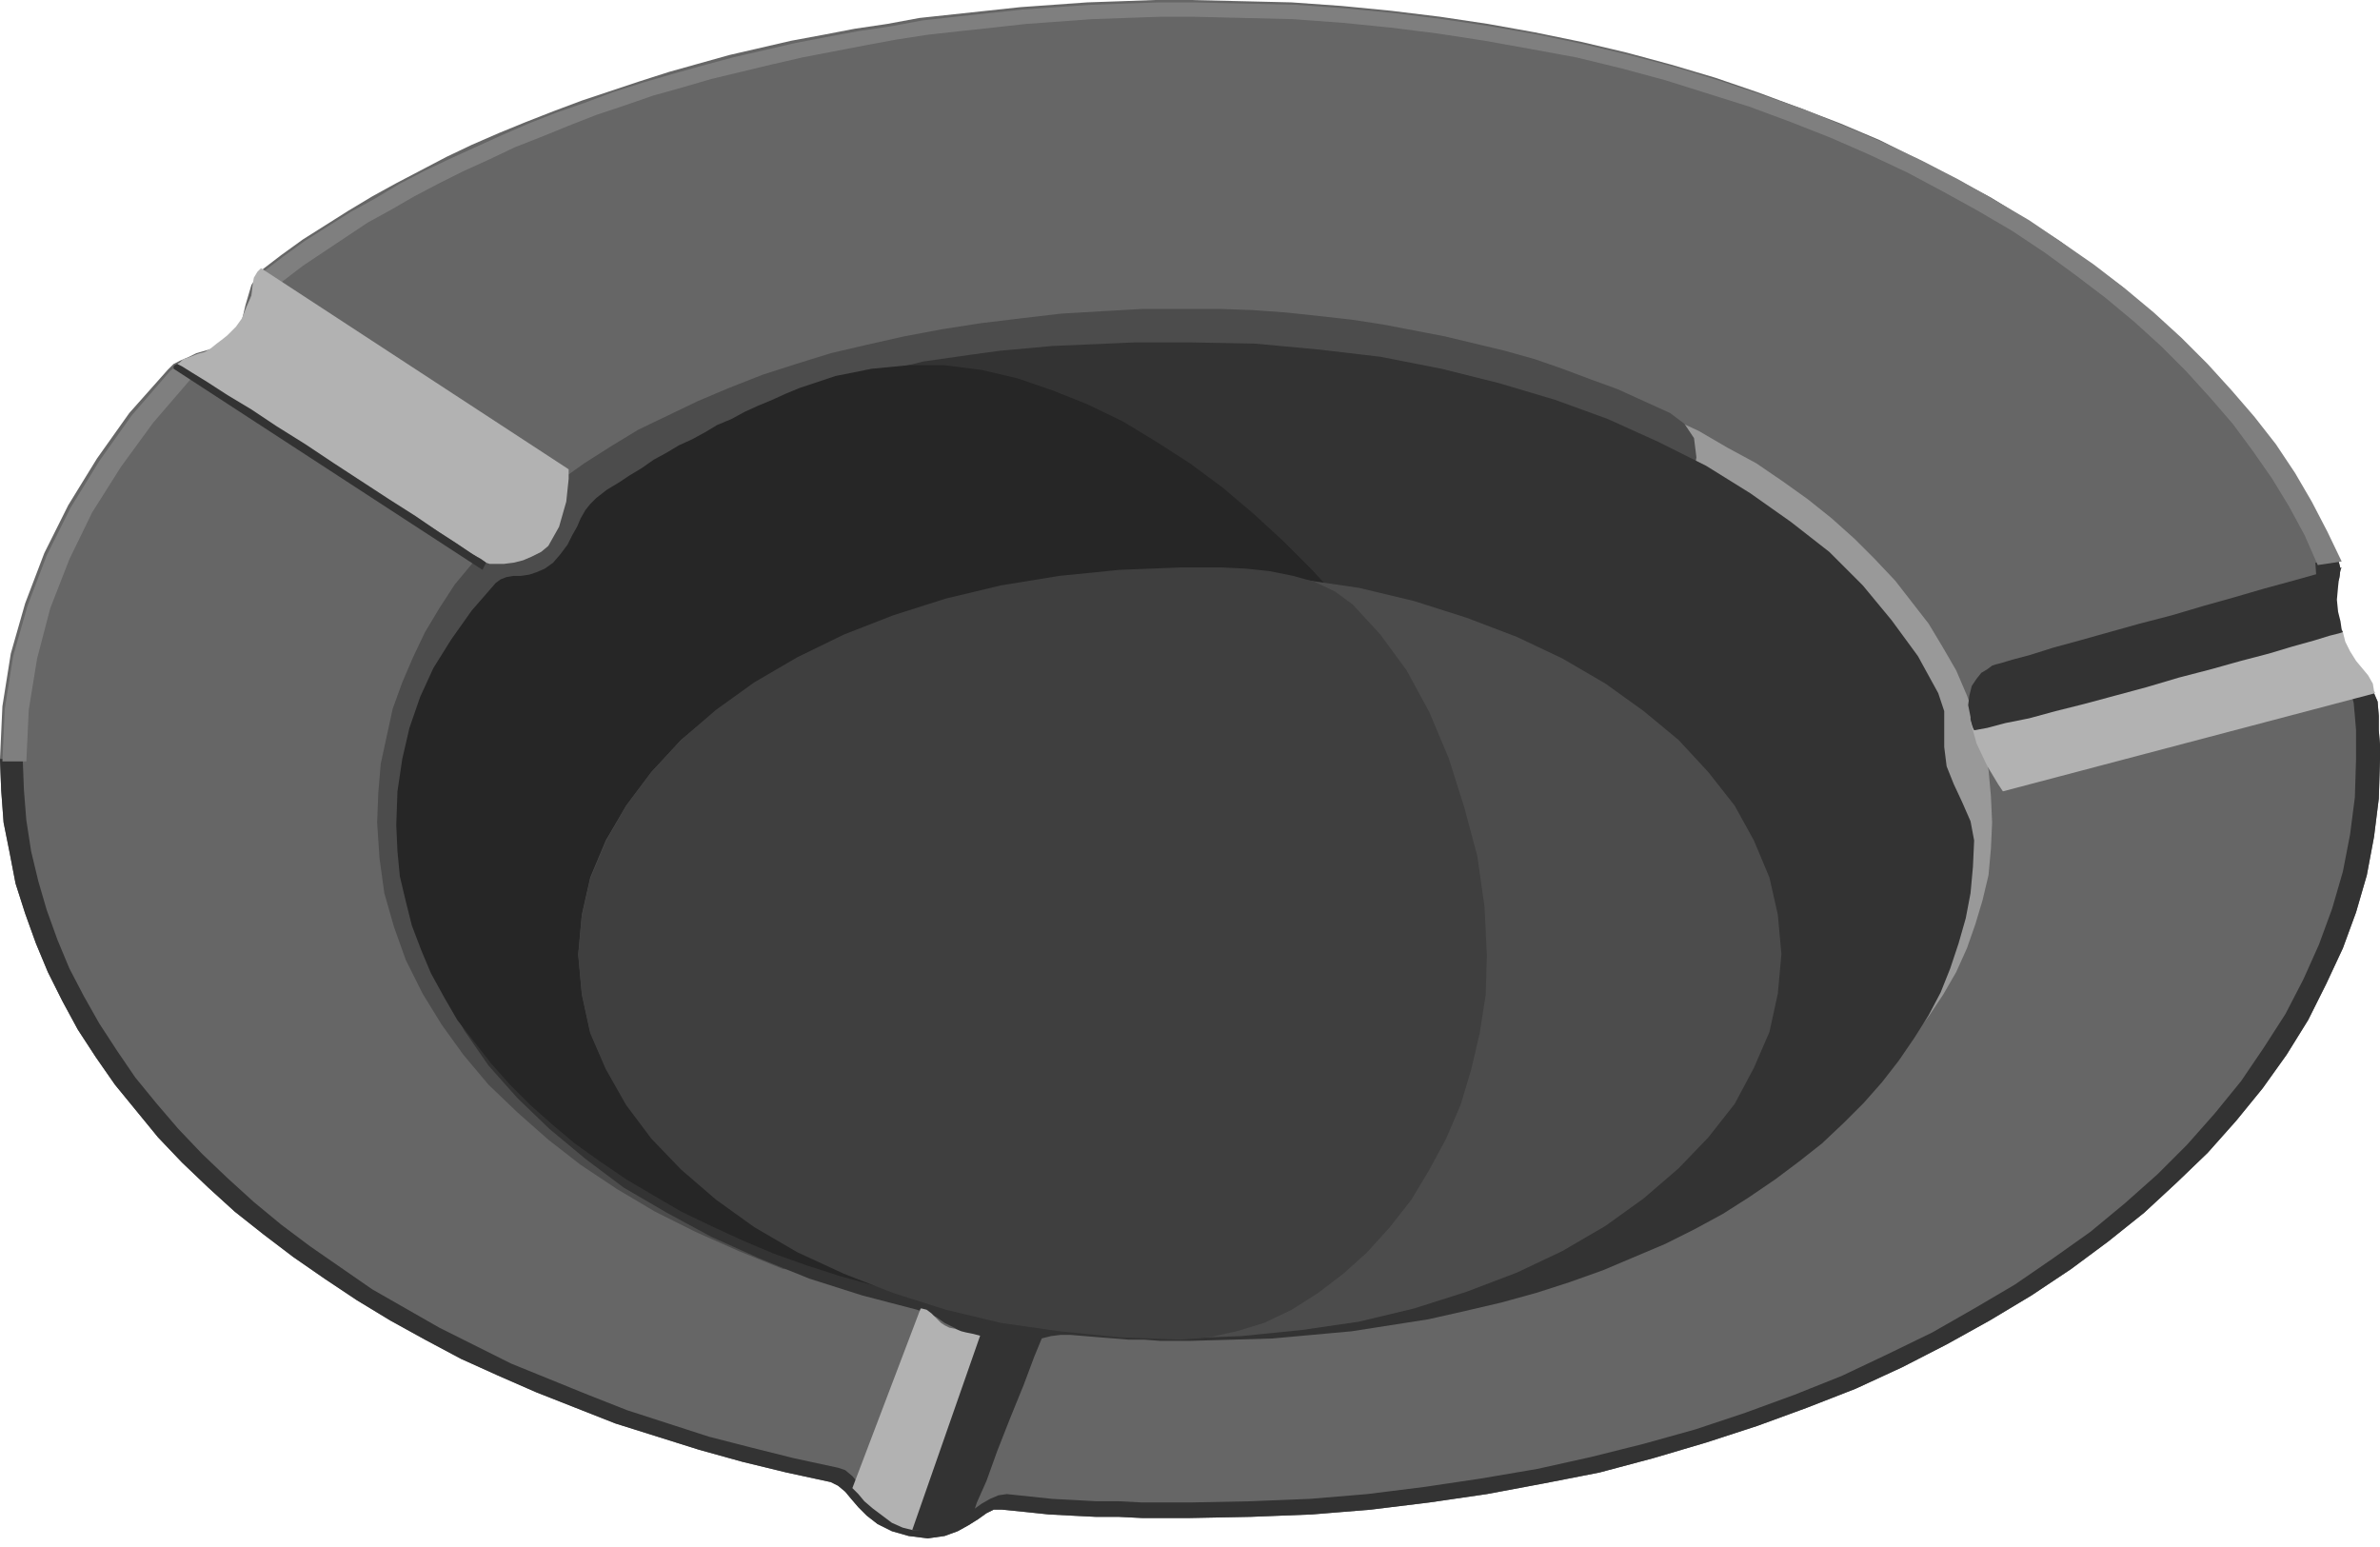 <svg xmlns="http://www.w3.org/2000/svg" width="1.988in" height="1.292in" fill-rule="evenodd" stroke-linecap="round" preserveAspectRatio="none" viewBox="0 0 1988 1292"><style>.pen1{stroke:none}.brush4{fill:#333}.brush6{fill:#b2b2b2}.brush7{fill:#4c4c4c}</style><path d="m1986 586-3-7-5-7-7-7-9-8-8-7-7-7-6-7-3-7-1-8 2-8 4-7 4-8 4-8 3-7 1-8-2-8-12-25-13-25-14-24-16-23-18-23-19-23-20-22-22-21-23-21-24-21-26-19-26-19-28-18-29-18-30-16-31-16-32-16-33-14-34-13-35-13-35-12-37-11-37-10-38-9-39-8-39-7-40-6-41-5-41-4-42-3-42-1-43-1h-29l-28 1-29 1-28 2-28 2-28 3-28 3-28 3-27 5-27 4-26 5-27 5-26 6-26 6-25 7-25 7-25 8-24 8-24 8-24 9-23 9-22 9-23 10-21 10-21 11-21 11-20 11-20 12-19 12-19 12-18 13-17 13-8 12-5 17-4 17-10 12-6 4-7 3-7 2-7 2-6 3-7 3-6 3-5 5-32 36-27 38-24 39-20 40-16 42-12 42-7 44-2 44 1 26 2 27 5 25 5 26 8 25 9 25 10 24 12 24 13 24 15 23 16 23 18 22 18 22 20 21 22 21 22 20 24 19 25 19 26 18 27 18 28 17 29 16 30 16 31 14 32 14 33 13 33 13 35 11 35 11 36 10 37 9 37 8 6 3 6 5 5 6 6 7 7 7 9 7 12 6 14 4 16 2 14-2 11-4 9-5 8-5 7-5 6-3h7l20 2 19 2 19 1 20 1h19l20 1h40l51-1 51-2 49-4 49-6 48-7 48-9 46-9 45-12 44-13 43-14 41-15 41-16 39-18 37-19 36-20 35-21 33-22 31-23 30-24 27-25 26-25 24-27 22-27 20-28 18-29 15-30 14-30 11-30 9-31 6-32 4-32 1-33v-12l-1-12v-12l-1-12z" class="pen1" style="fill:#666"/><path d="m990 265-67 9-57 26-49 40-40 52-31 62-21 69-13 74-4 76 4 76 14 74 22 69 31 61 40 53 48 40 57 26 66 9h35l34-2 34-2 33-3 32-4 32-5 32-6 30-6 30-7 29-8 28-9 28-10 26-10 26-11 24-12 24-13 22-13 21-14 20-14 19-16 17-16 17-16 14-17 14-18 12-18 11-19 9-20 7-20 6-20 5-21 2-22 1-22-1-22-2-22-5-21-6-21-7-20-9-21-11-19-12-20-14-18-14-18-17-18-17-17-19-17-20-16-21-15-22-15-24-13-24-14-26-12-26-12-28-11-28-10-29-9-30-8-30-8-32-6-32-6-32-5-33-3-34-3-34-1-35-1z" class="pen1" style="fill:#999"/><path d="m1953 467 2 8-1 8-3 7-4 8-4 8-4 7-2 8 1 8 3 7 6 7 7 7 8 7 9 8 7 7 5 7 3 7 1 12v12l1 12v12l-1 33-4 32-6 32-9 31-11 30-14 30-15 30-18 29-20 28-22 27-24 27-26 25-27 25-30 24-31 23-33 22-35 21-36 20-37 19-39 18-41 16-41 15-43 14-44 13-45 12-46 9-48 9-48 7-49 6-49 4-51 2-51 1h-40l-20-1h-19l-20-1-19-1-19-2-20-2h-7l-6 3-7 5-8 5-9 5-11 4-14 2-16-2-14-4-12-6-9-7-7-7-6-7-5-6-6-5-6-3-37-8-37-9-36-10-35-11-35-11-33-13-33-13-32-14-31-14-30-16-29-16-28-17-27-18-26-18-25-19-24-19-22-20-22-21-20-21-18-22-18-22-16-23-15-23-13-24-12-24-10-24-9-25-8-25-5-26-5-25-2-27-1-26h19l1 26 2 25 4 26 6 25 7 24 9 25 10 24 12 23 13 23 15 23 15 22 18 22 18 21 20 21 21 20 22 20 23 19 24 18 26 18 26 18 28 16 28 16 30 15 30 15 32 13 32 13 33 13 34 11 34 11 35 9 36 9 37 8 6 2 6 5 5 6 6 7 7 7 8 7 12 6 14 4 16 1 13-1 11-4 9-5 7-5 7-4 7-3 7-1 19 2 19 2 19 1 18 1h19l19 1h40l50-1 50-2 48-4 48-6 47-7 47-8 45-10 44-11 43-12 42-14 41-15 40-16 38-18 37-18 35-20 34-20 32-22 31-22 29-24 27-24 25-25 23-26 22-27 19-28 18-28 15-29 13-29 11-30 9-31 6-31 4-31 1-32v-24l-1-12-1-11-2-7-6-7-7-7-8-7-8-8-7-7-6-6-3-7 2-16 7-15 7-15-1-15 19-3z" class="pen1 brush4"/><path d="m1936 472-11-25-13-24-14-23-16-23-17-23-19-22-20-22-21-21-22-20-24-20-25-19-26-19-27-18-29-17-29-16-30-16-32-15-32-14-33-13-35-13-35-11-35-11-37-10-37-9-38-7-39-7-39-6-40-5-40-4-41-3-41-1-42-1h-28l-29 1-28 1-27 2-28 2-27 3-28 3-27 3-26 4-27 5-26 5-26 5-26 6-25 6-25 6-24 7-25 7-23 8-24 8-23 9-22 9-23 9-21 10-22 10-20 10-21 11-19 11-20 11-18 12-18 12-18 12-17 13-8 12-5 16-4 17-9 12-6 4-7 3-7 2-7 2-6 3-7 3-6 3-5 5-31 36-27 37-24 38-19 39-16 41-11 42-7 43-2 43H2l2-44 7-44 12-42 16-42 20-40 24-39 27-38 32-37 5-4 6-4 7-3 7-2 7-3 7-2 6-3 7-4 9-12 4-17 5-16 8-13 17-13 18-13 19-12 19-12 20-11 20-12 21-11 21-10 22-10 22-10 23-10 23-9 23-8 24-9 25-8 24-7 25-7 26-7 26-6 26-6 26-5 27-5 27-4 27-5 27-3 28-3 28-3 28-2 29-2 28-1 29-1h29l43 1 42 1 42 3 41 4 40 5 40 6 40 7 38 8 38 9 38 10 36 11 36 12 35 12 34 14 33 14 32 15 31 16 30 17 29 17 28 19 26 18 26 20 24 20 23 21 22 22 20 22 19 22 18 23 16 24 14 24 13 25 12 25-20 3z" class="pen1" style="fill:#7f7f7f"/><path d="m1947 508 1 6 4 6 3 4 2 4 2 8 4 8 5 8 5 6 5 6 4 7 1 6 1 2-311 82-4-6-9-15-9-19-5-18 301-95z" class="pen1 brush6"/><path d="m1649 610-1-2-1-3-1-4v-2l-2-10 1-8 2-8 4-6 4-5 5-3 4-3 3-1 4-1 10-3 15-4 19-6 22-6 25-7 25-7 27-7 27-8 25-7 24-7 22-6 18-5 14-4 9-2 3-1-1 2-1 5-1 9-1 11 1 10 2 8 1 7 1 2-3 1-8 2-13 4-18 5-20 6-23 6-25 7-27 7-27 8-26 7-26 7-24 6-22 6-20 4-15 4-11 2z" class="pen1 brush4"/><path d="m1395 345-22-10-22-10-22-8-24-9-23-8-25-7-25-6-25-6-26-5-26-5-26-4-27-3-28-3-28-2-28-1h-63l-35 2-34 2-34 4-33 4-32 5-32 6-31 7-30 7-29 9-28 9-28 11-26 11-25 12-25 12-23 14-22 14-21 15-20 16-19 16-17 18-16 18-15 18-13 20-12 20-10 21-9 21-8 22-5 23-5 23-2 24-1 25 2 30 4 29 8 28 10 28 14 28 16 26 18 25 21 25 24 23 26 23 27 21 30 20 32 19 34 17 36 16 37 15 11 1 15-2 19-6 22-10 25-13 27-16 30-18 31-21 34-23 35-26 35-27 37-28 37-30 37-31 37-32 37-32 36-33 34-33 34-32 31-33 30-31 27-31 25-30 22-28 19-27 15-25 11-23 7-20 3-18-2-16-8-12-12-9z" class="pen1 brush7"/><path d="m1626 640-2-16v-30l-5-15-17-31-22-30-24-29-28-28-32-25-34-24-37-23-40-20-42-19-44-16-47-14-48-12-51-10-51-6-54-5-54-1h-46l-23 1-23 1-23 1-22 2-22 2-22 3-21 3-21 3-20 5-20 4-19 6-18 6-17 7-16 7-19 10-17 11-16 12-16 12-14 14-14 13-13 15-12 15-12 15-11 15-11 16-11 16-10 16-10 16-10 16-10 16-14 18-17 16-19 16-20 16-17 16-15 17-10 18-4 20 2 33 6 33 10 32 14 31 17 30 20 29 24 27 27 26 30 25 32 24 36 21 37 20 40 18 42 17 44 14 46 12 8 3 8 3 7 5 8 4 8 5 8 4 9 4 8 2h15l9-2 8-2 8-2 8-2 8-1h8l12 1 12 1 13 1 12 1h13l13 1h25l35-1 34-1 33-3 33-3 32-5 32-5 31-7 30-7 29-8 28-9 28-10 26-11 26-11 24-12 24-13 22-14 22-15 20-15 19-15 18-17 17-17 15-17 14-18 13-19 12-19 10-19 8-20 7-21 6-21 4-21 2-22 1-22-3-16-7-16-7-15-6-15z" class="pen1 brush4"/><path d="m668 324-12 5-11 5-12 5-11 5-11 6-12 5-10 6-11 6-11 5-10 6-11 6-10 7-10 6-9 6-10 6-9 7-5 5-4 5-4 7-3 7-4 7-4 8-6 8-6 7-7 5-7 3-6 2-7 1h-6l-6 1-5 2-4 3-20 23-17 24-15 24-11 24-9 26-6 26-4 27-1 28 1 22 2 21 5 21 5 20 8 21 8 19 11 20 11 19 14 18 14 18 16 18 17 17 18 16 19 16 21 15 22 15 22 13 24 14 25 12 26 12 26 11 28 10 28 9 29 8 30 8 30 6 31 6 32 5 32 3 33 3 33 1 34 1 38-2 31-5 26-8 21-11 18-13 14-16 11-17 10-19 8-20 8-21 9-22 9-22 11-22 13-22 16-21 20-20 9-10 6-13 3-15 1-17-2-19-3-21-6-22-9-23-10-24-12-25-14-26-15-26-18-26-19-26-20-26-21-26-23-25-24-24-25-23-26-22-27-20-28-18-28-17-29-14-30-12-29-10-30-7-31-4h-30l-31 3-30 6-30 10z" class="pen1" style="fill:#262626"/><path d="m986 477-51 2-50 5-49 7-46 11-44 14-41 16-39 18-36 21-32 23-29 24-25 27-21 28-17 29-13 31-7 31-3 33 3 33 7 32 13 30 17 30 21 28 25 26 29 25 32 23 36 21 39 18 41 16 44 14 46 11 49 7 50 5 51 2 51-2 50-5 48-7 46-11 44-14 42-16 38-18 36-21 32-23 29-25 25-26 22-28 16-30 13-30 7-32 3-33-3-33-7-31-13-31-16-29-22-28-25-27-29-24-32-23-36-21-38-18-42-16-44-14-46-11-48-7-50-5-51-2z" class="pen1 brush7"/><path d="m218 224 257 168v8l-2 19-6 21-9 16-6 5-8 4-7 3-8 2-8 1h-12l-3-1-4-3-9-5-13-9-17-11-19-12-22-14-23-15-24-16-24-15-23-15-21-13-20-13-16-10-12-8-8-5-3-2 2-1 3-3 6-2 5-2 3-1 4-1 5-3 5-4 4-3 5-4 4-4 3-3 5-7 4-10 4-9 1-9 1-6 3-5 2-2 1-1z" class="pen1 brush6"/><path d="M145 308v-2l1-1 2-1 4 2 8 5 13 8 17 11 20 12 21 14 24 15 24 16 23 15 23 15 22 14 19 13 17 11 12 8 8 5 3 2-3 6-258-168z" class="pen1 brush4"/><path d="m856 1114-3 1-5 1h-28l-4-1-4-1-5-1-4-1-5-2-5-1-4-2-3-2-3-3-5-5-4-3-4-1h-1l-57 150 1 1 4 4 5 6 7 6 8 6 8 6 9 4 8 2h14l8-1 7-2 65-161z" class="pen1 brush6"/><path d="m762 1278 12 1 10-1 9-1 7-3 5-2 4-3 3-3 1-2 3-9 8-18 9-25 11-28 11-27 9-24 7-17 2-6h-8l-7 2-6 2h-4l-3-1h-21l-4-1-58 166z" class="pen1 brush4"/><path d="m1130 505-15-11-17-8-18-5-20-4-19-2-20-1h-35l-51 2-50 5-49 8-46 11-44 14-41 16-39 19-36 21-32 23-29 25-25 27-21 28-17 30-13 31-7 31-3 33 3 33 7 32 13 30 17 30 21 28 25 26 29 25 32 23 36 21 39 18 41 16 44 14 46 11 49 7 50 5 51 2 24-2 23-5 23-7 23-11 22-14 21-16 20-18 19-21 18-23 15-25 14-26 12-28 9-30 7-30 5-32 1-33-2-41-6-42-11-41-13-41-16-38-19-35-22-30-23-25z" class="pen1" style="fill:#3f3f3f"/></svg>

